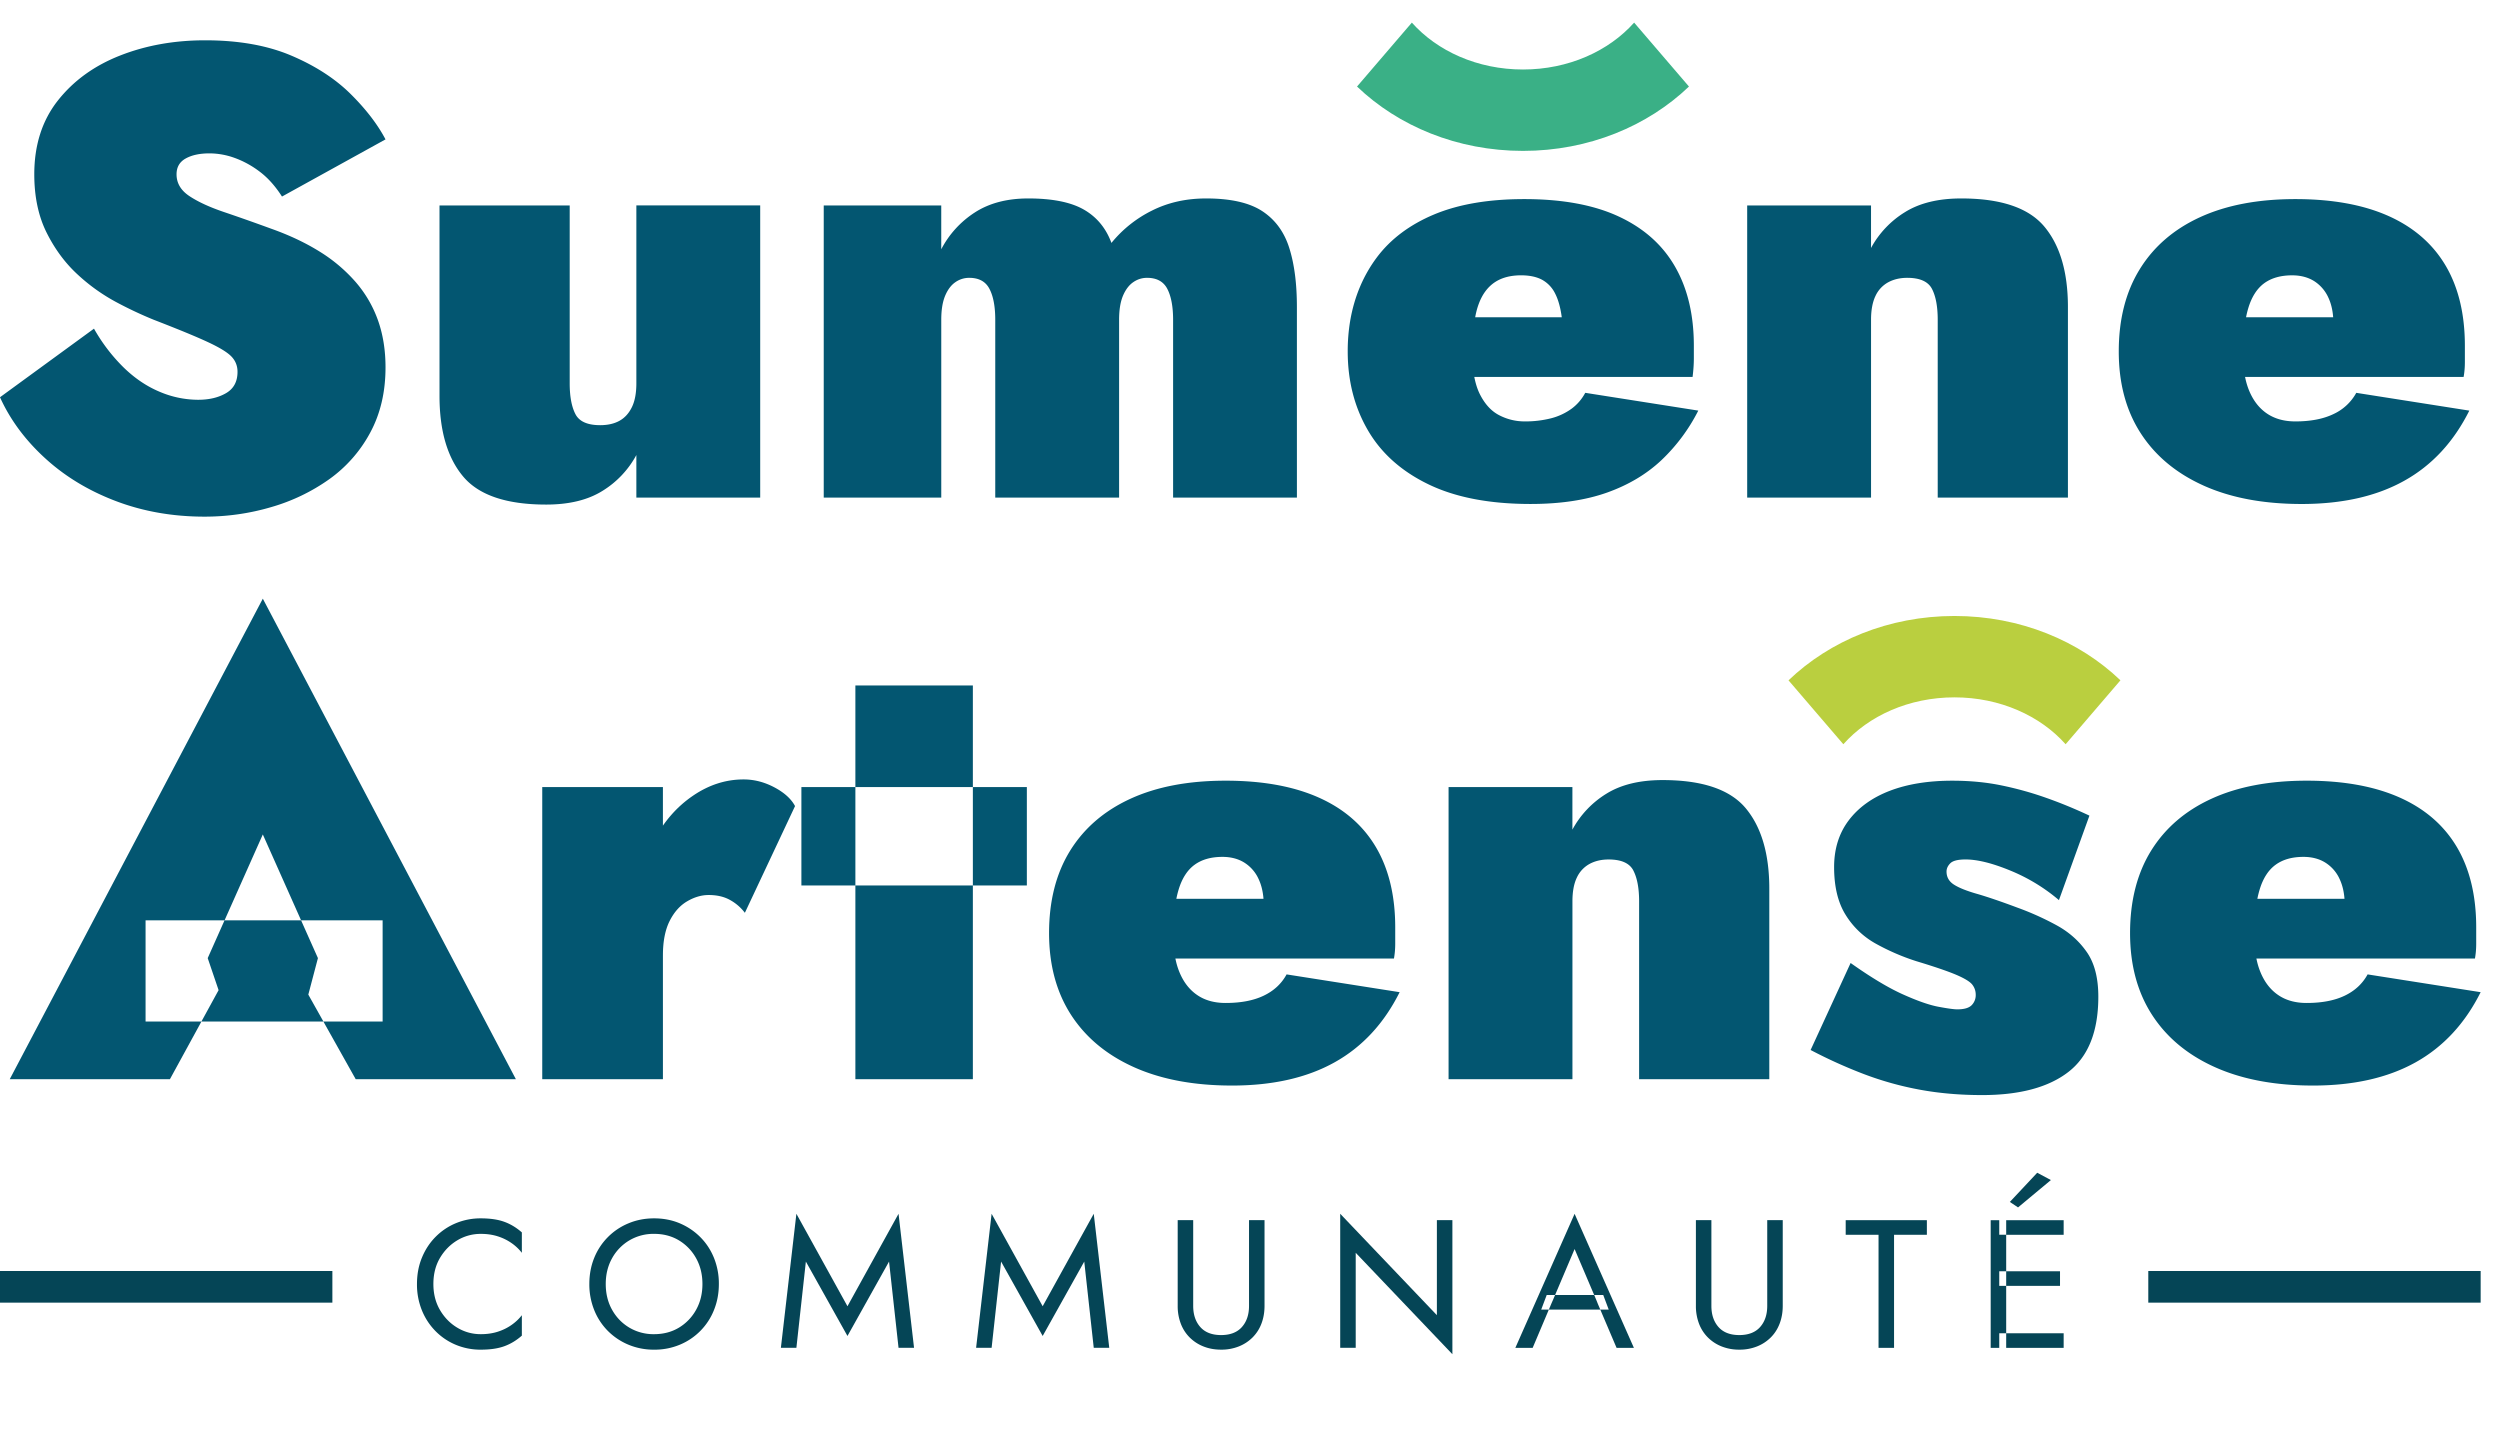 <svg id="SVGDoc" width="158" height="92" xmlns="http://www.w3.org/2000/svg" version="1.1" viewBox="0 0 158 92"><defs><clipPath id="clip-94c3f178-37d0-4a22-be87-9292c1a29742"><path d="M0 91.395V.604h157.516v90.791z"/></clipPath></defs><title>Group 6292</title><title>Group 5608</title><title>Rectangle 1609</title><g clip-path="url(#clip-94c3f178-37d0-4a22-be87-9292c1a29742)"><title>Path 17670</title><path d="M7.787 23.198c.696.683 1.45 1.2 2.267 1.547a6.25 6.25 0 0 0 2.47.521c.696 0 1.284-.14 1.766-.421.481-.281.721-.728.721-1.344 0-.376-.125-.696-.38-.964s-.757-.575-1.506-.923c-.748-.348-1.887-.816-3.412-1.406a25.009 25.009 0 0 1-2.308-1.083 11.74 11.74 0 0 1-2.487-1.765c-.791-.724-1.446-1.606-1.968-2.65-.522-1.043-.783-2.275-.783-3.693 0-1.847.495-3.398 1.485-4.656.99-1.258 2.301-2.208 3.935-2.85 1.631-.642 3.424-.964 5.378-.964 2.113 0 3.926.322 5.439.964 1.512.642 2.755 1.445 3.734 2.407.976.964 1.718 1.928 2.227 2.891l-6.543 3.613c-.428-.67-.903-1.197-1.426-1.586a5.953 5.953 0 0 0-1.584-.862 4.713 4.713 0 0 0-1.566-.281c-.616 0-1.117.106-1.504.32-.39.214-.584.549-.584 1.004 0 .562.275 1.023.824 1.384.548.362 1.277.697 2.186 1.004.91.308 1.915.662 3.013 1.064 1.123.401 2.126.876 3.01 1.425a9.97 9.97 0 0 1 2.266 1.906 7.547 7.547 0 0 1 1.426 2.43c.32.896.482 1.892.482 2.99 0 1.551-.321 2.923-.963 4.114a8.602 8.602 0 0 1-2.59 2.95 12.107 12.107 0 0 1-3.673 1.765c-1.365.402-2.77.603-4.213.603-2.008 0-3.875-.328-5.6-.983-1.728-.655-3.218-1.559-4.476-2.71C1.592 27.809.64 26.524 0 25.106l5.94-4.335a11.06 11.06 0 0 0 1.847 2.427" fill="#035671"/></g><g clip-path="url(#clip-94c3f178-37d0-4a22-be87-9292c1a29742)"><title>Path 17671</title><path d="M36.366 26.17c.24.468.762.701 1.565.701.482 0 .89-.092 1.225-.28.334-.186.594-.476.782-.863.188-.388.28-.89.28-1.505v-11.24h7.827v18.465h-7.827v-2.69a6.004 6.004 0 0 1-2.147 2.269c-.923.575-2.107.862-3.553.862-2.514 0-4.267-.595-5.257-1.787-.99-1.189-1.484-2.883-1.484-5.076V12.984h8.228v11.239c0 .829.119 1.48.361 1.946" fill="#035671"/></g><g clip-path="url(#clip-94c3f178-37d0-4a22-be87-9292c1a29742)"><title>Path 17672</title><path d="M81.965 31.449H74.14v-11.24c0-.828-.122-1.478-.362-1.945-.241-.47-.67-.705-1.285-.705-.32 0-.616.095-.882.282-.268.187-.482.477-.644.863-.16.389-.24.89-.24 1.505v11.24H62.9v-11.24c0-.828-.12-1.478-.363-1.945-.24-.47-.668-.705-1.284-.705a1.51 1.51 0 0 0-.883.282c-.268.187-.482.477-.642.863-.16.389-.24.89-.24 1.505v11.24H52.06V12.985h7.427v2.77a6.142 6.142 0 0 1 2.126-2.33c.91-.587 2.034-.883 3.373-.883 1.524 0 2.695.235 3.512.704.816.467 1.398 1.17 1.745 2.107a7.723 7.723 0 0 1 2.57-2.048c1.016-.508 2.152-.763 3.411-.763 1.552 0 2.737.268 3.553.804.815.535 1.385 1.311 1.705 2.327.322 1.018.482 2.262.482 3.734z" fill="#035671"/></g><g clip-path="url(#clip-94c3f178-37d0-4a22-be87-9292c1a29742)"><title>Path 17673</title><path d="M89.43 20.05h9.273c-.082-.617-.222-1.118-.422-1.505a1.981 1.981 0 0 0-.822-.864c-.348-.186-.791-.281-1.325-.281-.67 0-1.225.147-1.666.441-.44.296-.778.743-1.004 1.346-.228.6-.34 1.344-.34 2.228l-.082.802c0 1.151.162 2.048.482 2.69.322.641.736 1.09 1.244 1.344a3.456 3.456 0 0 0 1.567.382 6.59 6.59 0 0 0 1.705-.2 3.828 3.828 0 0 0 1.285-.603c.361-.267.649-.603.863-1.004l7.144 1.124a11.424 11.424 0 0 1-2.328 3.131c-.937.882-2.08 1.565-3.431 2.047-1.353.481-2.965.723-4.838.723-2.595 0-4.75-.414-6.461-1.244-1.714-.83-2.99-1.973-3.834-3.433-.843-1.457-1.264-3.11-1.264-4.957a11.537 11.537 0 0 1 .16-1.967c.266-1.526.837-2.863 1.705-4.014.871-1.15 2.075-2.047 3.613-2.69 1.539-.64 3.432-.963 5.68-.963 2.408 0 4.402.368 5.98 1.105 1.58.736 2.764 1.793 3.552 3.17.791 1.378 1.185 3.044 1.185 4.997v.783c0 .363-.026.756-.08 1.184H89.43z" fill="#035671"/></g><g clip-path="url(#clip-94c3f178-37d0-4a22-be87-9292c1a29742)"><title>Path 17674</title><path d="M122.104 18.264c-.242-.47-.763-.705-1.567-.705-.456 0-.856.095-1.204.282a1.88 1.88 0 0 0-.803.864c-.186.388-.28.89-.28 1.504v11.24h-7.828V12.985h7.827v2.688a6.023 6.023 0 0 1 2.148-2.267c.922-.575 2.107-.864 3.552-.864 2.516 0 4.268.596 5.26 1.787.99 1.19 1.484 2.884 1.484 5.078v12.042h-8.229v-11.24c0-.828-.12-1.478-.36-1.945" fill="#035671"/></g><g clip-path="url(#clip-94c3f178-37d0-4a22-be87-9292c1a29742)"><title>Path 17675</title><path d="M139.263 30.687c-1.725-.776-3.05-1.88-3.974-3.313-.923-1.43-1.383-3.15-1.383-5.157 0-2.034.44-3.767 1.324-5.198.882-1.432 2.153-2.53 3.812-3.292 1.66-.761 3.667-1.144 6.022-1.144 2.327 0 4.288.355 5.88 1.064 1.592.71 2.796 1.754 3.613 3.13.815 1.379 1.223 3.071 1.223 5.078v1.025c0 .334-.026.648-.08.942h-17.54V20.05h10.275l-1.525 1.847c.16-.241.294-.495.401-.763.107-.267.16-.494.16-.682 0-.642-.106-1.191-.32-1.647a2.41 2.41 0 0 0-.903-1.043c-.388-.24-.85-.361-1.385-.361-.723 0-1.311.168-1.767.501-.454.335-.789.858-1.003 1.567-.214.709-.321 1.625-.321 2.749-.026.937.086 1.732.34 2.389.256.655.63 1.156 1.124 1.504.496.348 1.105.523 1.828.523.962 0 1.766-.154 2.407-.463a3.14 3.14 0 0 0 1.446-1.344l7.144 1.124c-.99 1.981-2.361 3.46-4.114 4.434-1.753.979-3.914 1.467-6.483 1.467-2.407 0-4.475-.388-6.201-1.164" fill="#035671"/></g><g clip-path="url(#clip-94c3f178-37d0-4a22-be87-9292c1a29742)"><title>Path 17682</title><path d="M96.253 4.393c-2.88 0-5.427-1.168-7.024-2.964l-3.465 4.04c2.602 2.493 6.332 4.067 10.49 4.067 4.157 0 7.886-1.574 10.488-4.067l-3.465-4.04c-1.597 1.796-4.145 2.964-7.024 2.964" fill="#3ab086"/></g><g clip-path="url(#clip-94c3f178-37d0-4a22-be87-9292c1a29742)"><title>Group 6294</title><title>Path 17676</title><path d="M41.897 68.206H34.27V49.742h7.626zm4.255-11.319c-.374-.214-.83-.322-1.364-.322-.456 0-.91.134-1.366.402-.455.268-.822.683-1.104 1.245-.28.562-.421 1.283-.421 2.167l-1.443-3.412c0-1.471.306-2.783.922-3.934.614-1.15 1.424-2.066 2.429-2.749 1.003-.683 2.066-1.024 3.19-1.024.67 0 1.318.168 1.946.501.63.335 1.065.73 1.305 1.184l-3.17 6.744a2.977 2.977 0 0 0-.924-.802" fill="#035671"/><title>Path 17677</title><path d="M61.485 68.206H54.06V55.962h7.425zM54.06 43.32h7.425v6.421H54.06zm10.837 6.421h-3.412v6.221h3.412zm-14.249 0v6.221h3.412v-6.22z" fill="#035671"/><title>Path 17678</title><path d="M71.66 67.442c-1.726-.776-3.05-1.88-3.974-3.31-.922-1.433-1.385-3.153-1.385-5.159 0-2.033.443-3.766 1.325-5.199.883-1.43 2.154-2.528 3.813-3.29 1.66-.763 3.666-1.145 6.02-1.145 2.33 0 4.29.356 5.882 1.065 1.591.708 2.797 1.752 3.613 3.129.815 1.38 1.224 3.072 1.224 5.078v1.024c0 .335-.027.648-.08.944H70.555v-3.774h10.277l-1.526 1.846c.16-.241.294-.494.402-.762.106-.268.16-.495.16-.683 0-.641-.108-1.19-.322-1.645a2.374 2.374 0 0 0-.903-1.043c-.387-.242-.85-.363-1.383-.363-.724 0-1.312.168-1.768.503-.455.335-.789.856-1.003 1.565-.215.709-.321 1.625-.321 2.75-.026.936.086 1.733.341 2.388.255.655.629 1.158 1.124 1.505.495.35 1.104.522 1.826.522.964 0 1.767-.154 2.409-.462.642-.307 1.124-.755 1.445-1.344l7.144 1.124c-.99 1.98-2.361 3.459-4.114 4.435-1.752.977-3.913 1.466-6.482 1.466-2.408 0-4.476-.389-6.202-1.165" fill="#035671"/><title>Path 17679</title><path d="M103.23 55.02c-.24-.468-.763-.701-1.565-.701-.455 0-.857.092-1.204.28a1.88 1.88 0 0 0-.803.863c-.188.388-.28.89-.28 1.506v11.238H91.55V49.742h7.826v2.69a6.027 6.027 0 0 1 2.148-2.269c.923-.574 2.107-.862 3.553-.862 2.514 0 4.267.596 5.257 1.785.99 1.193 1.486 2.885 1.486 5.078v12.042h-8.228V56.968c0-.83-.121-1.478-.363-1.947" fill="#035671"/><title>Path 17680</title><path d="M120.27 62.847c.924.415 1.672.676 2.249.782.575.108.968.162 1.184.162.428 0 .728-.086.903-.26a.9.9 0 0 0 .26-.664c0-.24-.074-.454-.22-.642-.148-.186-.49-.394-1.023-.622-.536-.227-1.378-.514-2.53-.862a14.09 14.09 0 0 1-2.548-1.105 5.186 5.186 0 0 1-1.907-1.826c-.482-.776-.722-1.78-.722-3.01 0-1.151.306-2.135.922-2.951.616-.815 1.478-1.438 2.59-1.867 1.11-.426 2.428-.642 3.953-.642 1.124 0 2.168.101 3.131.302.964.2 1.9.46 2.81.783.91.32 1.82.696 2.73 1.123l-1.927 5.34a11.391 11.391 0 0 0-3.07-1.867c-1.139-.469-2.081-.703-2.83-.703-.483 0-.803.08-.964.24-.16.16-.24.335-.24.523 0 .348.153.623.461.822.307.2.79.395 1.444.583.657.188 1.519.482 2.589.882a17.68 17.68 0 0 1 2.49 1.125c.775.428 1.404.99 1.886 1.686s.723 1.631.723 2.809c0 2.195-.63 3.78-1.888 4.756-1.258.976-3.077 1.465-5.458 1.465-1.392 0-2.703-.113-3.933-.34a20.354 20.354 0 0 1-3.533-.985 31.004 31.004 0 0 1-3.371-1.524l2.528-5.499c1.284.91 2.388 1.572 3.31 1.986" fill="#035671"/><title>Path 17681</title><path d="M139.979 67.442c-1.727-.776-3.051-1.88-3.974-3.31-.923-1.433-1.385-3.153-1.385-5.159 0-2.033.442-3.766 1.324-5.199.884-1.43 2.154-2.528 3.814-3.29 1.66-.763 3.665-1.145 6.02-1.145 2.33 0 4.29.356 5.882 1.065 1.59.708 2.796 1.752 3.613 3.129.815 1.38 1.223 3.072 1.223 5.078v1.024c0 .335-.026.648-.08.944h-17.542v-3.774h10.277l-1.525 1.846a4.23 4.23 0 0 0 .401-.762c.107-.268.16-.495.16-.683 0-.641-.107-1.19-.321-1.645a2.374 2.374 0 0 0-.904-1.043c-.386-.242-.849-.363-1.383-.363-.724 0-1.311.168-1.767.503-.456.335-.79.856-1.003 1.565-.216.709-.322 1.625-.322 2.75-.026.936.087 1.733.342 2.388.254.655.628 1.158 1.123 1.505.495.35 1.104.522 1.826.522.964 0 1.768-.154 2.41-.462.641-.307 1.123-.755 1.445-1.344l7.144 1.124c-.99 1.98-2.362 3.459-4.114 4.435-1.753.977-3.914 1.466-6.483 1.466-2.407 0-4.475-.389-6.201-1.165" fill="#035671"/><title>Path 17683</title><path d="M123.523 44.073c2.88 0 5.427 1.168 7.024 2.963l3.465-4.04c-2.602-2.493-6.331-4.066-10.49-4.066-4.157 0-7.886 1.573-10.488 4.067l3.465 4.039c1.597-1.796 4.145-2.963 7.024-2.963" fill="#bacf3f"/><title>Path 17684</title><path d="M9.2 58.163h4.993l2.417-5.426 2.418 5.426h5.154v6.398h-3.744l2.043 3.644h10.123L16.61 37.836.616 68.205h10.123l1.992-3.644H9.2zm10.893 2.39-.608 2.307.954 1.7H12.73l1.085-1.983-.688-2.024 1.065-2.39h4.835z" fill="#035671"/></g><g clip-path="url(#clip-94c3f178-37d0-4a22-be87-9292c1a29742)"><title>Group 6293</title><title>Path 17660</title><path d="M27.81 82.798c.281.477.648.85 1.101 1.118.454.27.946.404 1.476.404.385 0 .736-.05 1.055-.15.318-.1.609-.24.87-.421.261-.18.485-.39.669-.628v1.291c-.339.3-.707.523-1.107.669-.4.146-.896.218-1.487.218a4.045 4.045 0 0 1-1.574-.305 3.904 3.904 0 0 1-1.285-.864 4.012 4.012 0 0 1-.865-1.32 4.34 4.34 0 0 1-.31-1.66c0-.6.102-1.153.31-1.66.208-.507.495-.947.865-1.32a3.91 3.91 0 0 1 1.285-.864A4.056 4.056 0 0 1 30.387 77c.591 0 1.088.073 1.487.219.4.146.768.37 1.107.669v1.29a2.977 2.977 0 0 0-.669-.627 3.208 3.208 0 0 0-.87-.42c-.319-.1-.67-.15-1.055-.15-.53 0-1.022.134-1.476.402-.453.27-.82.64-1.101 1.113-.28.472-.42 1.024-.42 1.654 0 .622.14 1.172.42 1.648" fill="#054556"/><title>Path 17661</title><path d="M38.681 82.775c.266.477.628.853 1.09 1.13a2.99 2.99 0 0 0 1.567.415c.592 0 1.117-.139 1.575-.415a3.006 3.006 0 0 0 1.083-1.13c.265-.476.398-1.018.398-1.625s-.133-1.149-.398-1.626a3.008 3.008 0 0 0-1.083-1.13c-.458-.276-.983-.414-1.575-.414a2.99 2.99 0 0 0-1.567.415 2.994 2.994 0 0 0-1.09 1.13c-.265.476-.398 1.018-.398 1.625s.133 1.149.398 1.625m-1.13-3.268a3.96 3.96 0 0 1 2.162-2.19c.5-.21 1.041-.317 1.625-.317.592 0 1.136.106 1.632.317.496.212.928.504 1.297.877.369.372.656.81.859 1.313a4.33 4.33 0 0 1 .306 1.643c0 .584-.102 1.13-.306 1.637a3.938 3.938 0 0 1-2.156 2.196 4.113 4.113 0 0 1-1.632.316 4.128 4.128 0 0 1-1.625-.316 4.013 4.013 0 0 1-1.303-.876 3.95 3.95 0 0 1-.859-1.32 4.359 4.359 0 0 1-.305-1.637c0-.592.102-1.14.305-1.643" fill="#054556"/><title>Path 17662</title><path d="M50.332 85.183h-.98l.98-8.472 3.228 5.844 3.228-5.844.98 8.472h-.98l-.6-5.452-2.628 4.703-2.629-4.703z" fill="#054556"/><title>Path 17663</title><path d="M62.67 85.183h-.98l.98-8.472 3.227 5.844 3.228-5.844.98 8.472h-.98l-.6-5.452-2.628 4.703-2.628-4.703z" fill="#054556"/><title>Path 17664</title><path d="M75.41 77.114v5.417c0 .554.15 1 .45 1.338.3.338.737.507 1.314.507.576 0 1.014-.17 1.314-.507.3-.339.45-.784.45-1.338v-5.417h.98v5.417c0 .4-.064.77-.19 1.107a2.46 2.46 0 0 1-.554.876 2.562 2.562 0 0 1-.87.576 2.958 2.958 0 0 1-1.13.208c-.415 0-.792-.07-1.13-.208a2.562 2.562 0 0 1-.87-.576 2.464 2.464 0 0 1-.554-.876 3.124 3.124 0 0 1-.19-1.107v-5.417z" fill="#054556"/><title>Path 17665</title><path d="M91.791 77.114v8.472l-6.11-6.409v6.006h-.98V76.71l6.11 6.409v-6.006z" fill="#054556"/><title>Path 17666</title><path d="M97.752 81.844h.53l1.233-2.905 1.237 2.905h.573l.346.922h-.533l1.03 2.42h1.095l-3.748-8.472-3.746 8.472h1.095l1.023-2.42h-.482zm3.147.345.092.231.147.346h-3.25l.175-.415.092-.208.127-.3h2.47z" fill="#054556"/><title>Path 17667</title><path d="M108.16 77.114v5.417c0 .554.15 1 .45 1.338.3.338.738.507 1.314.507.577 0 1.015-.17 1.315-.507.3-.339.45-.784.45-1.338v-5.417h.98v5.417c0 .4-.064.77-.191 1.107-.127.338-.31.63-.553.876a2.56 2.56 0 0 1-.87.576 2.957 2.957 0 0 1-1.13.208 2.96 2.96 0 0 1-1.13-.208 2.562 2.562 0 0 1-.87-.576 2.465 2.465 0 0 1-.554-.876 3.124 3.124 0 0 1-.19-1.107v-5.417z" fill="#054556"/><title>Path 17668</title><path d="M116.648 77.115h5.13v.923h-2.074v7.146h-.98v-7.146h-2.076z" fill="#054556"/><title>Path 17669</title><path d="m127.54 76.309-.518-.346 1.73-1.845.864.462zm-1.187 7.953h.438v-2.997h-.438v-.922h.438v-2.306h-.438v-.921h-.542v8.068h.98-.438zm4.07 0v.922h-3.632v-.922zm-.23-3.92v.923h-3.402v-.922zm-3.84-3.227h4.07v.922h-3.632v-.921h-.438z" fill="#054556"/><title>Line 721</title><path d="M0 81.327h21.006" fill-opacity="0" fill="#fff" stroke="#054556" stroke-miterlimit="20" stroke-width="2"/><title>Line 768</title><path d="M135.772 81.327h21.005" fill-opacity="0" fill="#fff" stroke="#054556" stroke-miterlimit="20" stroke-width="2"/></g></svg>